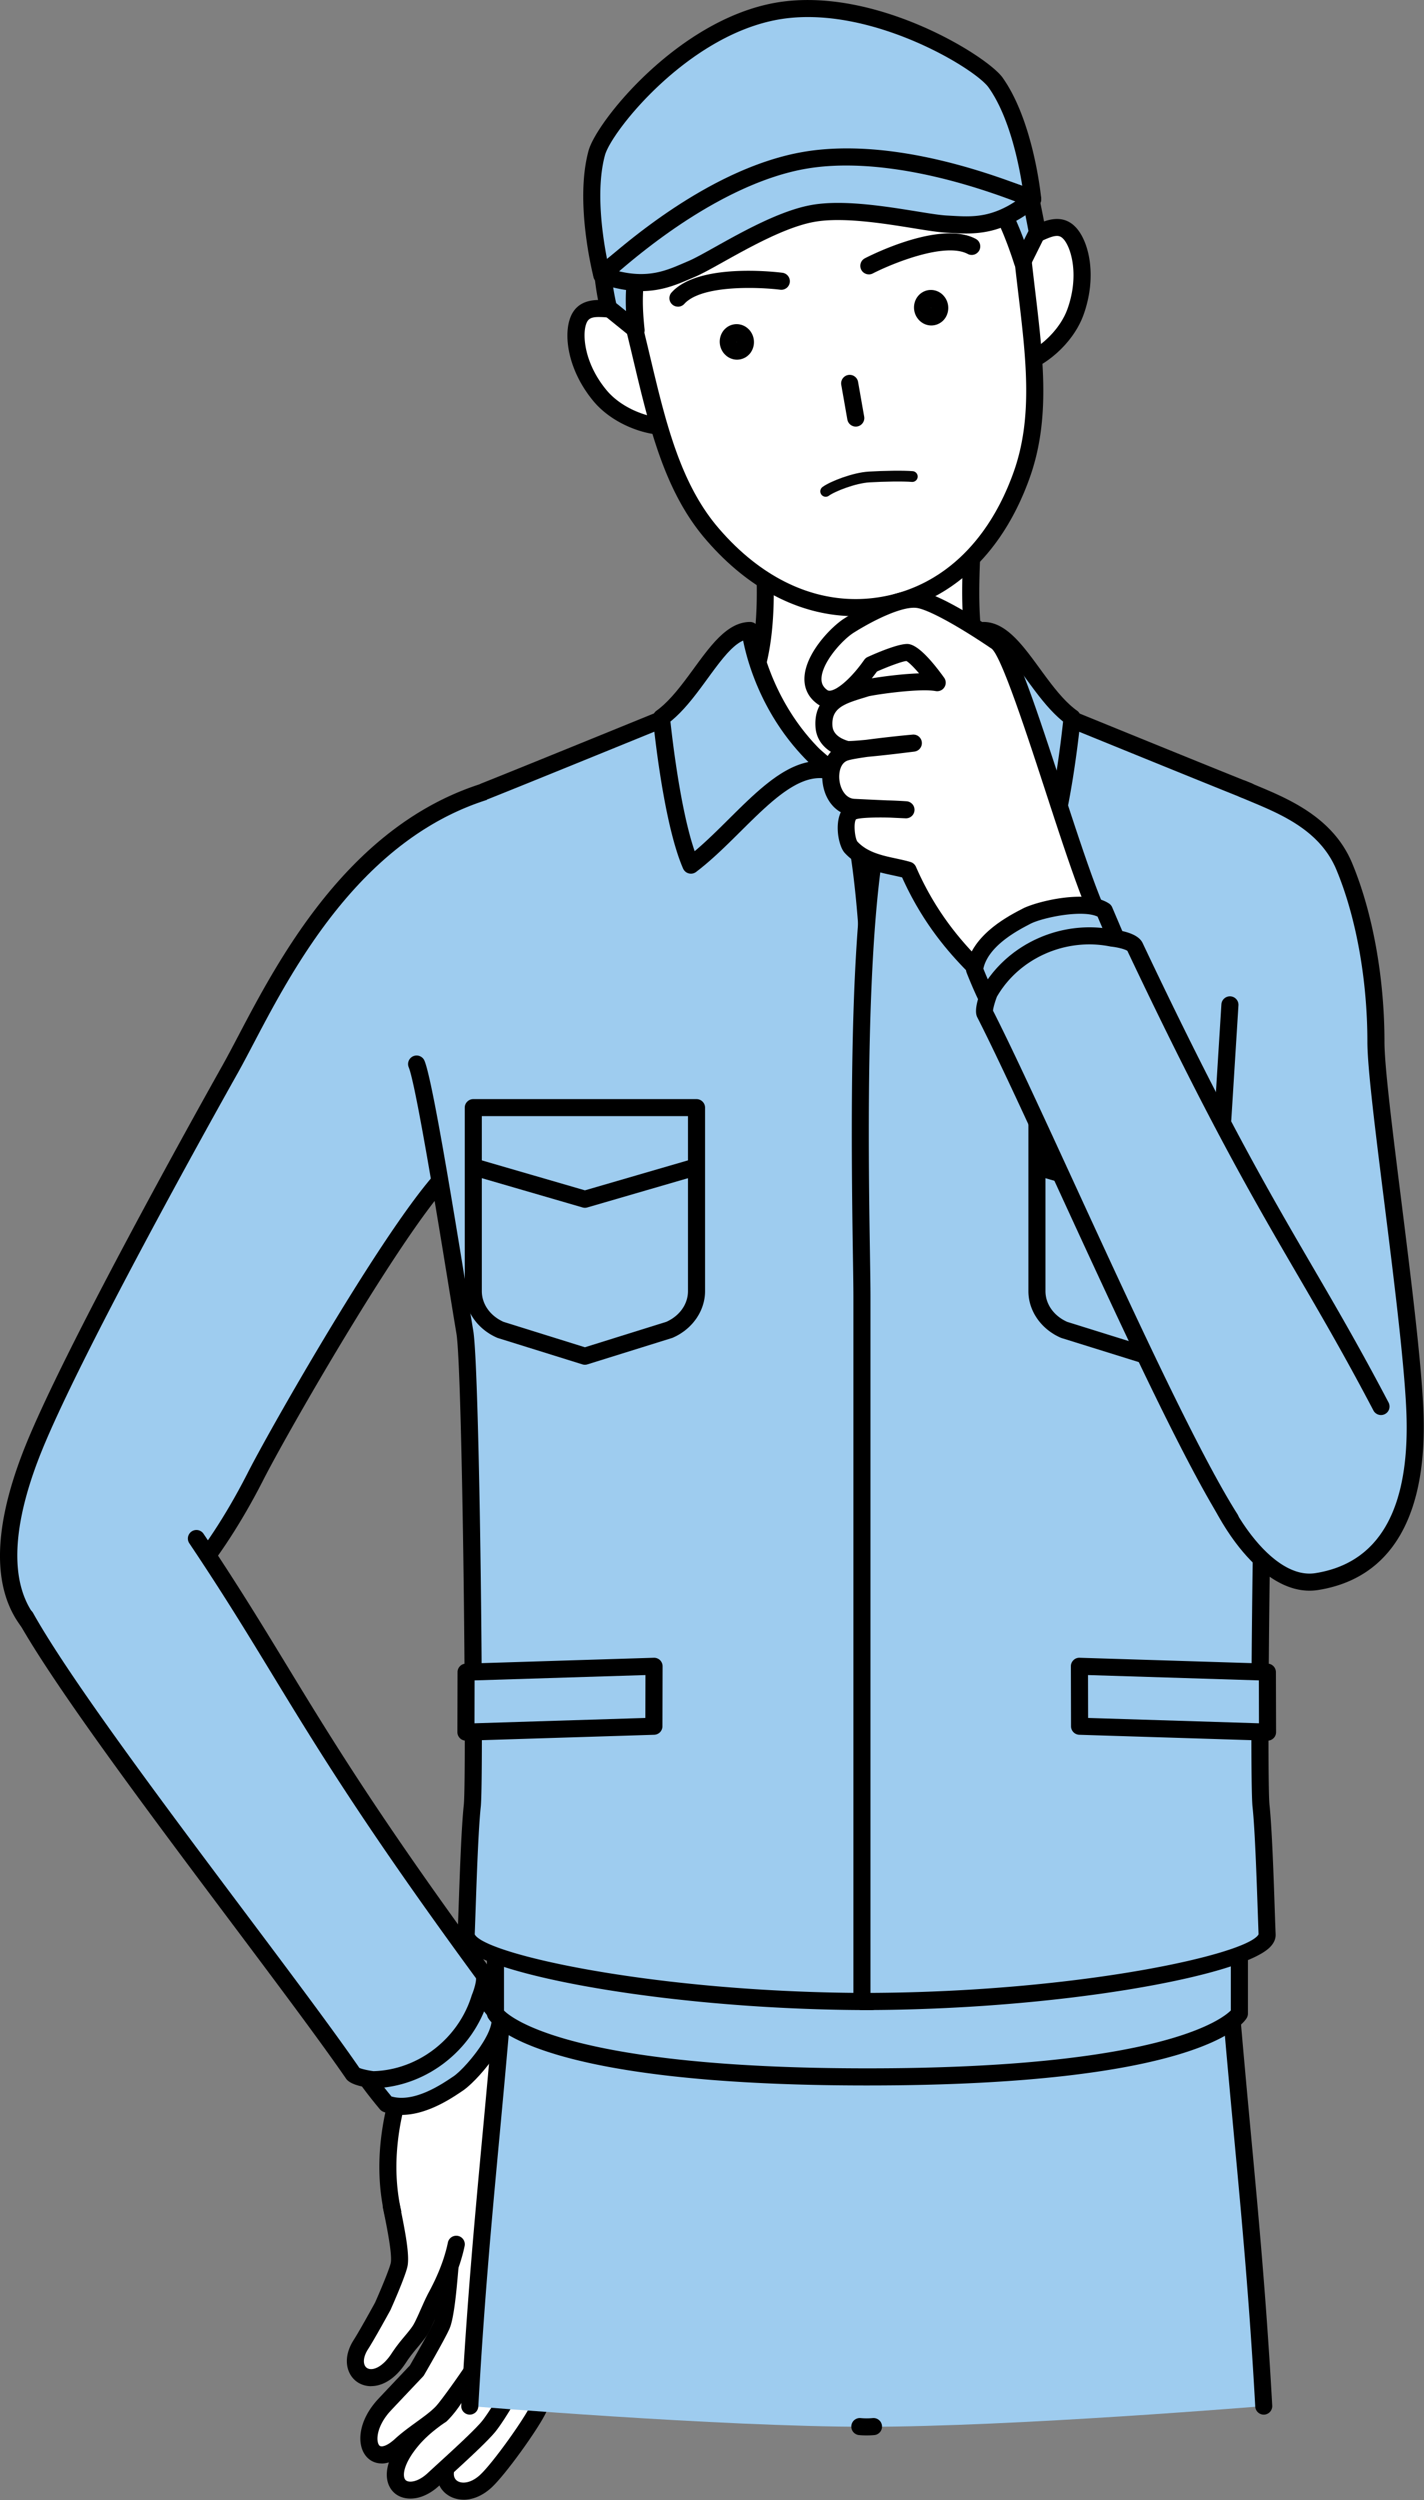 <svg width="131" height="230" fill="none" xmlns="http://www.w3.org/2000/svg"><rect width="100%" height="100%" fill="#808080" stroke="none"/><g clip-path="url(#clip0_4_3010)"><path d="M21.18 98.364c-4.212 7.504-15.053 27.144-18.25 35.302-5.014 12.793.11 16.595 2.484 17.845 4.151 2.191 11.946-3.598 18.11-15.707 2.19-4.305 13.647-24.357 18.008-28.234l11.492-35.894c-19.625-.47-27.633 19.18-31.845 26.688z" fill="#9ECCEF"/><path d="M7.338 152.751c-.84 0-1.617-.181-2.3-.544-3.87-2.039-7.502-6.964-2.848-18.828 3.476-8.863 15.85-31.045 18.296-35.402.433-.774.925-1.707 1.442-2.693 4.558-8.677 13.052-24.817 31.106-24.396.433.012.776.37.765.803-.012.433-.372.788-.803.765-17.109-.425-25.28 15.18-29.677 23.555-.524.997-1.018 1.937-1.463 2.731-2.438 4.34-14.768 26.437-18.203 35.204-2.333 5.951-3.86 13.709 2.12 16.865.87.459 1.955.485 3.23.081 3.431-1.088 8.862-5.718 13.815-15.451 2.185-4.29 13.686-24.465 18.186-28.464a.786.786 0 011.044 1.172c-4.154 3.691-15.41 23.252-17.83 28.005-4.396 8.63-9.905 14.7-14.742 16.233a7.05 7.05 0 01-2.135.352l-.003.012z" fill="#000"/><path d="M38.404 188.076c-4.567 9.893-2.132 16.426-1.429 18.098 0 0 14.567 11.667 15.073 5.285.585-7.385 2.316-19.613-1.631-25.154l-12.013 1.771z" fill="#fff"/><path d="M50.095 214.144c-4.197 0-11.957-6.03-13.612-7.356a.788.788 0 01-.233-.308c-1.283-3.052-2.801-9.544 1.44-18.732a.786.786 0 011.425.657c-3.904 8.458-2.656 14.395-1.492 17.283 3.99 3.168 10.93 7.717 13.074 6.786.137-.058.498-.215.565-1.076.072-.902.16-1.879.253-2.903.657-7.219 1.553-17.106-1.743-21.734a.787.787 0 011.28-.913c3.633 5.102 2.705 15.323 2.028 22.787-.093 1.018-.18 1.987-.253 2.885-.12 1.492-.885 2.127-1.507 2.394-.358.154-.771.227-1.228.227l.003.003z" fill="#000"/><path d="M45.326 221.818s-2.353 2.653-3.301 3.642c-2.618 2.731.189 5 2.617 2.844 1.19-1.053 4.227-5.294 4.896-6.716.279-.599 1.85-5.18 1.934-6.033.084-.852.91-6.466.91-8.423l-5.235 8.764c-.114 1.25-1.821 5.919-1.821 5.919v.003z" fill="#fff"/><path d="M42.655 229.956c-.742 0-1.393-.282-1.838-.745-.867-.901-1.007-2.58.634-4.293.817-.852 2.725-2.996 3.182-3.508.648-1.786 1.652-4.764 1.725-5.579a.777.777 0 01.852-.709.78.78 0 01.71.852c-.12 1.318-1.687 5.631-1.865 6.117a.761.761 0 01-.151.25c-.096.108-2.374 2.676-3.322 3.665-.922.96-.983 1.757-.637 2.118.381.398 1.271.392 2.167-.402 1.126-.998 4.087-5.145 4.704-6.46.261-.561 1.794-5.061 1.864-5.777.02-.215.087-.73.178-1.41.253-1.929.727-5.515.727-6.935a.786.786 0 011.57 0c0 1.524-.465 5.041-.741 7.141a59.558 59.558 0 00-.172 1.358c-.102 1.03-1.745 5.733-2.004 6.289-.698 1.489-3.805 5.835-5.084 6.969-.844.748-1.722 1.062-2.502 1.062l.003-.003z" fill="#000"/><path d="M42.95 217.379c-.239 2.777-2.391 4.778-2.391 4.778s-1.574.987-2.732 2.391c-3.246 3.942-.424 5.832 2.048 3.529 1.111-1.033 3.988-3.59 5.009-4.782.684-.797 2.504-3.755 2.958-5.122.27-.812 1.594-6.373 1.82-8.311l-5.575.684c-.154 1.376-.969 4.855-1.137 6.83v.003z" fill="#fff"/><path d="M37.758 229.854c-.614 0-1.144-.206-1.516-.555-.907-.856-1.128-2.685.986-5.248 1.09-1.326 2.505-2.286 2.848-2.507.288-.288 1.908-2.007 2.1-4.229.102-1.184.422-2.854.7-4.328.196-1.016.379-1.975.44-2.522a.784.784 0 111.56.174c-.068.608-.248 1.551-.458 2.644-.273 1.434-.584 3.063-.68 4.166-.262 3.045-2.542 5.197-2.638 5.288a.728.728 0 01-.117.09c-.014.008-1.486.939-2.542 2.225-1.405 1.707-1.434 2.81-1.12 3.106.265.251 1.094.219 2.028-.651.241-.224.564-.518.93-.855 1.292-1.181 3.243-2.961 4.014-3.863.614-.716 2.383-3.572 2.81-4.861.265-.796 1.568-6.3 1.786-8.153.05-.43.44-.741.873-.689.43.05.739.442.689.873-.23 1.937-1.556 7.568-1.856 8.464-.474 1.428-2.338 4.485-3.11 5.384-.834.971-2.748 2.723-4.147 3.999-.364.332-.683.623-.922.847-.91.846-1.856 1.201-2.658 1.201z" fill="#000"/><path d="M40.622 213.929c-.445.992-2.286 4.153-2.286 4.153s-2.182 2.307-2.935 3.107c-2.723 2.891-1.297 6.289 1.457 3.749 1.248-1.152 2.95-2.106 3.834-3.074.666-.727 3.42-4.605 4.08-5.899.315-.611 1.944-6.972 2.031-7.58l-5.413.192c-.096 1.155-.358 4.433-.768 5.349v.003z" fill="#fff"/><path d="M35.101 226.62c-.547 0-.995-.218-1.312-.541-1.024-1.036-.916-3.351 1.042-5.428.677-.721 2.51-2.658 2.873-3.042.285-.492 1.815-3.142 2.202-4.003.227-.503.46-2.167.693-4.947l.011-.146a.78.78 0 01.85-.715.782.782 0 01.715.849l-.012.145c-.194 2.316-.427 4.579-.823 5.46-.456 1.018-2.245 4.098-2.32 4.229a.75.75 0 01-.109.146s-2.181 2.303-2.934 3.106c-1.37 1.455-1.423 2.886-1.068 3.246.18.181.724.029 1.42-.611.613-.564 1.306-1.067 1.975-1.553.715-.52 1.393-1.012 1.815-1.472.63-.689 3.345-4.52 3.961-5.724.265-.567 1.856-6.667 1.952-7.336a.785.785 0 111.556.224c-.081.562-1.719 7.066-2.109 7.828-.683 1.335-3.481 5.285-4.203 6.07-.53.576-1.268 1.114-2.048 1.681-.634.46-1.288.937-1.832 1.44-.867.797-1.646 1.1-2.29 1.1l-.005-.006z" fill="#000"/><path d="M36.73 208.303c-.151.812-1.512 3.872-1.512 3.872s-1.434 2.618-2.007 3.505c-1.72 2.664 1.26 4.633 3.464 1.274.76-1.158 1.376-1.708 1.914-2.493.445-.646 1.012-2.196 1.547-3.202.378-.704 1.376-2.557 1.841-4.797L36 202.925c.285 1.423.922 4.346.73 5.378z" fill="#fff"/><path d="M34.141 219.514c-.462 0-.887-.131-1.233-.355-1.01-.657-1.457-2.208-.364-3.906.518-.806 1.806-3.145 1.96-3.43.513-1.154 1.347-3.144 1.446-3.665.146-.782-.38-3.377-.634-4.624l-.093-.454a.789.789 0 01.617-.925.789.789 0 01.925.616l.09.451c.445 2.182.826 4.227.64 5.224-.16.858-1.332 3.523-1.568 4.046a.462.462 0 01-.03.058c-.057.108-1.453 2.653-2.035 3.555-.538.835-.457 1.504-.1 1.736.472.306 1.417-.052 2.25-1.32.459-.701.869-1.193 1.233-1.626.259-.311.483-.579.692-.881.212-.306.497-.954.777-1.583.235-.532.48-1.085.727-1.544.372-.698 1.326-2.484 1.762-4.587a.786.786 0 011.54.317c-.484 2.324-1.516 4.255-1.903 4.982-.233.434-.463.957-.69 1.463-.32.725-.625 1.411-.919 1.839-.25.363-.509.672-.782.997-.352.419-.713.853-1.123 1.478-1.003 1.53-2.184 2.132-3.182 2.132l-.003.006z" fill="#000"/><path d="M43.708 182.727l-10.244 8.049c.64 1.032 2.1 2.766 2.1 2.766 2.557.939 5.57-1.178 6.591-1.862 1.114-.75 4.052-4.095 3.863-6.05 0 0-1.803-2.271-2.307-2.9l-.003-.003z" fill="#9ECCEF"/><path d="M36.933 194.562c-.55 0-1.105-.084-1.652-.285a.777.777 0 01-.329-.233c-.061-.073-1.504-1.789-2.167-2.859a.785.785 0 111.335-.829c.492.791 1.519 2.051 1.89 2.504 2.072.605 4.614-1.114 5.591-1.771l.102-.067c.992-.666 3.441-3.54 3.523-5.116-.454-.573-1.731-2.179-2.141-2.694a.789.789 0 01.122-1.105.789.789 0 011.105.122c.504.631 2.31 2.903 2.31 2.903a.794.794 0 01.166.413c.235 2.435-3.034 5.992-4.206 6.78l-.1.067c-.962.649-3.21 2.167-5.55 2.167v.003z" fill="#000"/><path d="M18.045 141.505l-15.692 7.257c5.317 9.518 23.744 32.741 30.11 41.993.257.372 1.856.564 1.856.564 4.206-.09 8.41-2.923 9.82-7.527 0 0 .704-1.687.311-2.225-15.875-21.67-17.586-26.909-26.408-40.065l.003.003z" fill="#9ECCEF"/><path d="M34.327 192.105c-.032 0-.06 0-.093-.006-1.954-.233-2.298-.733-2.411-.896-2.278-3.31-6.193-8.534-10.34-14.067-7.677-10.238-16.376-21.844-19.812-27.99a.783.783 0 01.303-1.067.783.783 0 011.067.302c3.383 6.053 12.048 17.615 19.695 27.813 4.125 5.5 8.022 10.701 10.323 14.04.204.099.783.233 1.303.3 4.096-.114 7.804-2.973 9.032-6.969l.026-.073c.233-.556.404-1.265.37-1.504-10.233-13.97-14.562-21.082-18.747-27.958-2.324-3.819-4.52-7.426-7.644-12.083a.787.787 0 011.306-.876c3.144 4.689 5.349 8.308 7.682 12.141 4.174 6.859 8.49 13.95 18.705 27.895.562.768.123 2.164-.206 2.955-1.44 4.636-5.77 7.944-10.544 8.045h-.018l.003-.002z" fill="#000"/><path d="M106.417 71.382c-4.075-.442-8.4-1.6-10.888-2.585-7.265-4.212-6.285-13.537-6.096-19.349l-19.189-.014c.18 5.727 1.123 14.933-5.805 19.153-2.54 1.053-6.938 2.319-11.298 2.793L79.78 84.192l26.638-12.812v.002z" fill="#fff"/><path d="M79.798 84.984a.777.777 0 01-.34-.079L52.82 72.092a.784.784 0 01.256-1.489c4.453-.483 8.706-1.76 11.024-2.714 5.96-3.676 5.652-11.416 5.428-17.071-.018-.468-.038-.922-.05-1.355a.783.783 0 01.786-.81l19.188.013a.79.79 0 01.564.238.789.789 0 01.222.573c-.015.434-.032.884-.053 1.356-.235 5.736-.555 13.586 5.707 17.26 2.391.936 6.585 2.07 10.628 2.513a.785.785 0 01.256 1.49L80.139 84.907a.777.777 0 01-.34.079v-.003zM55.833 71.798l23.962 11.528 23.962-11.528c-3.345-.573-6.527-1.489-8.502-2.268a1.131 1.131 0 01-.105-.05c-7.138-4.136-6.777-12.909-6.538-18.711.008-.18.014-.355.02-.53l-17.56-.011c.006.174.015.352.02.532.227 5.718.57 14.363-6.23 18.505a1.25 1.25 0 01-.108.055c-1.951.809-5.256 1.85-8.923 2.481l.002-.003z" fill="#000"/><path d="M112.895 180.386H46.573c-1.285 16.271-2.469 25.052-3.36 40.957 0 0 22.933 1.905 36.523 1.905 13.589 0 36.521-1.905 36.521-1.905-.89-15.908-2.074-24.686-3.359-40.957h-.003z" fill="#9ECCEF"/><path d="M79.727 224.041a6.58 6.58 0 01-.75-.035.786.786 0 01.165-1.561c.387.04.788.04 1.172 0a.786.786 0 01.166 1.561c-.28.03-.547.035-.75.035h-.004zm36.532-1.91a.783.783 0 01-.782-.741c-.547-9.785-1.222-17.019-1.934-24.675-.44-4.732-.896-9.619-1.367-15.541H47.303c-.474 5.922-.928 10.806-1.367 15.535-.713 7.659-1.385 14.893-1.934 24.681a.787.787 0 01-.83.739.783.783 0 01-.738-.829c.55-9.817 1.224-17.066 1.937-24.739.457-4.916.93-10 1.422-16.236a.787.787 0 01.783-.725h66.321c.41 0 .75.315.782.725.495 6.242.966 11.326 1.423 16.245.712 7.673 1.387 14.919 1.937 24.732a.788.788 0 01-.739.829h-.044.003z" fill="#000"/><path d="M112.884 180.386c2.964-4.211-.093-6.719.262-10.867 1.41-16.489 1.797-39.788 3.464-48.467 1.495-3.636 1.253-14.942 3.592-19.91l-7.339-29.058c-7.463-1.452-12.853-2.28-17.414-3.81L79.722 69.76l-15.728-1.486c-4.563 1.53-9.953 2.358-17.414 3.81l-7.339 29.058c2.339 4.968 2.1 16.271 3.593 19.91 1.67 8.679 2.053 31.981 3.464 48.467.355 4.148-2.702 6.656.262 10.867 0 0 6.876 8.142 33.162 8.142 26.286 0 33.162-8.142 33.162-8.142z" fill="#FAFAFA"/><path d="M79.727 189.316c-26.347 0-33.47-8.077-33.76-8.421a.66.66 0 01-.045-.055c-2.07-2.941-1.483-5.201-.916-7.391.311-1.204.634-2.449.515-3.86-.57-6.664-.971-14.406-1.361-21.893-.567-10.937-1.103-21.269-2.08-26.42-.678-1.713-.992-4.712-1.352-8.176-.44-4.198-.937-8.953-2.194-11.621a.785.785 0 011.42-.669c1.37 2.909 1.882 7.804 2.333 12.127.34 3.254.663 6.329 1.274 7.821.02.05.035.099.043.151 1.007 5.233 1.548 15.664 2.12 26.708.388 7.475.789 15.204 1.359 21.841.142 1.679-.23 3.119-.558 4.39-.541 2.082-.966 3.729.654 6.056.396.427 7.679 7.844 32.545 7.844 24.867 0 32.139-7.397 32.543-7.842 1.623-2.326 1.195-3.973.654-6.058-.328-1.271-.701-2.711-.558-4.39.567-6.637.968-14.366 1.358-21.841.573-11.044 1.114-21.475 2.121-26.708.008-.052.026-.101.043-.151.614-1.492.934-4.567 1.274-7.821.451-4.32.966-9.218 2.333-12.127a.784.784 0 011.044-.375.783.783 0 01.376 1.044c-1.257 2.668-1.754 7.423-2.194 11.621-.363 3.464-.677 6.463-1.352 8.176-.977 5.151-1.513 15.483-2.08 26.42-.39 7.487-.791 15.229-1.361 21.893-.122 1.411.201 2.656.515 3.86.567 2.187 1.154 4.45-.917 7.391-.014.018-.026.038-.043.055-.291.344-7.414 8.421-33.761 8.421h.008zm33.147-116.444a.907.907 0 01-.151-.015c-1.594-.311-3.092-.59-4.508-.858-5.236-.983-9.37-1.76-13.008-2.981a.784.784 0 01-.494-.995.784.784 0 01.994-.495c3.537 1.187 7.624 1.955 12.799 2.927 1.419.267 2.92.55 4.517.858a.785.785 0 01-.152 1.556l.003.003zm-66.288-.001a.787.787 0 01-.771-.634.789.789 0 01.62-.922 556.36 556.36 0 014.516-.858c5.175-.971 9.262-1.74 12.799-2.926a.786.786 0 01.5 1.49c-3.639 1.221-7.772 1.998-13.008 2.98a590.95 590.95 0 00-4.508.859.89.89 0 01-.151.014l.003-.003z" fill="#000"/><path d="M79.809 182.864c-18.991 0-34.218-4.445-34.218-4.445v6.818s3.464 5.824 34.218 5.824c30.754 0 34.218-5.824 34.218-5.824v-6.818s-15.227 4.445-34.218 4.445z" fill="#9ECCEF"/><path d="M79.796 191.849c-30.323 0-34.514-5.57-34.892-6.207a.78.78 0 01-.11-.402v-6.818a.786.786 0 011.006-.753c.15.044 15.349 4.413 34 4.413 18.65 0 33.845-4.369 33.996-4.413a.784.784 0 011.007.753v6.818c0 .143-.038.28-.111.402-.378.634-4.569 6.207-34.893 6.207h-.003zm-33.432-6.891c.809.803 6.55 5.317 33.432 5.317 26.883 0 32.572-4.476 33.433-5.325v-5.504c-3.717.972-17.304 4.203-33.433 4.203-16.128 0-29.715-3.231-33.432-4.203v5.512z" fill="#000"/><path d="M65.954 64.122s-17.926 7.944-21.088 9.189l-6.527 24.575c.878 2.124 3.863 21.321 4.436 24.66.576 3.34.965 40.966.68 43.59-.285 2.624-.46 9.346-.561 11.839-.102 2.492 17.74 6.151 37.275 6.151V119.28c0-7.089 1.323-43.337-3.688-48.348-3.863-3.863-10.53-6.81-10.53-6.81h.003z" fill="#9ECCEF"/><path d="M80.16 184.915c-18.013 0-34.979-3.121-37.56-5.806-.348-.364-.517-.753-.5-1.163.024-.544.047-1.292.08-2.156.104-3.051.261-7.658.485-9.738.282-2.609-.116-40.126-.675-43.372-.113-.663-.323-1.951-.593-3.609-1.015-6.254-3.127-19.265-3.796-20.885a.788.788 0 01.425-1.027.788.788 0 011.026.425c.681 1.65 2.368 11.824 3.895 21.234.268 1.649.477 2.934.59 3.595.603 3.505.992 41.004.69 43.808-.218 2.018-.375 6.594-.48 9.622-.03.837-.052 1.567-.076 2.108.992 1.839 16.522 5.297 35.702 5.387V119.28c0-.916.023-2.318.05-4.075.168-10.826.622-39.587-3.509-43.718-3.255-3.254-8.665-5.89-9.991-6.51-2.429.992-18.121 7.394-21.024 8.538a.783.783 0 01-1.018-.442.782.782 0 01.442-1.018c3.12-1.23 21.137-8.584 21.32-8.657a.777.777 0 01.614.009c.277.122 6.844 3.051 10.765 6.972 4.055 4.055 4.282 24.948 3.97 44.855-.025 1.748-.049 3.141-.049 4.052v64.846a.786.786 0 01-.785.786l.003-.003z" fill="#000"/><path d="M42.851 159.345l17.287-.541.014-5.518-17.29.538-.01 5.521z" fill="#9ECCEF"/><path d="M42.863 160.129a.78.78 0 01-.547-.221.792.792 0 01-.238-.564l.014-5.518c0-.425.338-.771.762-.782l17.29-.541a.784.784 0 01.811.785l-.014 5.518a.782.782 0 01-.762.782l-17.29.541h-.026zm.797-5.544l-.009 3.947 15.719-.491.009-3.947-15.719.491z" fill="#000"/><path d="M46.043 122.337l7.769 2.423 7.77-2.423c1.53-.669 2.498-2.05 2.498-3.563v-16.882H43.544v16.882c0 1.513.969 2.892 2.499 3.563z" fill="#9ECCEF"/><path d="M53.808 125.548a.8.8 0 01-.233-.035l-7.77-2.423c-.025-.009-.054-.017-.08-.029-1.804-.791-2.97-2.469-2.97-4.282v-16.882c0-.433.352-.785.785-.785h20.535c.434 0 .786.352.786.785v16.882c0 1.813-1.167 3.494-2.97 4.282-.026.012-.052.02-.081.029l-7.77 2.423a.801.801 0 01-.232.035zm-7.49-3.947l7.49 2.339 7.49-2.339c1.23-.553 1.992-1.632 1.992-2.827v-16.097H44.325v16.097c0 1.192.762 2.274 1.993 2.827z" fill="#000"/><path d="M53.807 111.109a.768.768 0 01-.218-.032l-10.172-2.958a.787.787 0 01-.535-.974.787.787 0 01.974-.535l9.954 2.894 9.953-2.894a.785.785 0 11.44 1.509l-10.172 2.958a.783.783 0 01-.218.032h-.006z" fill="#000"/><path d="M76.484 70.934c-4.392-1.163-8.366 5.207-12.918 8.657-1.809-4.133-2.714-13.566-2.714-13.566 3.229-2.324 5.297-8.023 8.16-8.023 0 0 .883 7.633 7.472 12.93v.002z" fill="#9ECCEF"/><path d="M63.56 80.372a.783.783 0 01-.719-.471c-1.838-4.2-2.737-13.415-2.775-13.804a.785.785 0 01.323-.713c1.262-.91 2.37-2.426 3.444-3.892 1.606-2.199 3.124-4.276 5.174-4.276.399 0 .733.3.78.695.009.073.94 7.389 7.185 12.409a.788.788 0 01.209.966.782.782 0 01-.902.404c-2.615-.692-5.293 1.963-8.127 4.773-1.32 1.31-2.684 2.665-4.115 3.75a.783.783 0 01-.475.16h-.002zM61.675 66.38c.186 1.722.94 8.176 2.23 11.925 1.068-.898 2.118-1.94 3.14-2.955 2.442-2.423 4.781-4.744 7.326-5.247-4.258-4.22-5.62-9.212-6.006-11.173-1.053.457-2.135 1.938-3.267 3.488-1.047 1.434-2.126 2.912-3.426 3.962h.003z" fill="#000"/><path d="M93.527 64.122s-6.663 2.947-10.53 6.81c-5.01 5.011-3.687 41.262-3.687 48.348v64.846c19.534 0 37.374-3.659 37.275-6.151-.102-2.493-.277-9.215-.562-11.839-.285-2.624.108-40.25.681-43.59.573-3.339 3.557-22.536 4.436-24.66l-6.527-24.575c-3.162-1.245-21.088-9.189-21.088-9.189h.002z" fill="#9ECCEF"/><path d="M79.294 184.915a.786.786 0 01-.785-.786v-64.846c0-.911-.023-2.304-.05-4.052-.314-19.904-.084-40.8 3.971-44.855 3.921-3.92 10.489-6.85 10.765-6.972a.776.776 0 01.614-.009c.18.073 18.2 7.429 21.321 8.656.404.16.602.614.442 1.019a.783.783 0 01-1.018.442c-2.9-1.144-18.593-7.546-21.024-8.537-1.327.62-6.737 3.254-9.992 6.51-4.13 4.13-3.68 32.891-3.508 43.717.026 1.757.05 3.159.05 4.075v64.058c19.18-.093 34.712-3.551 35.701-5.387l-.075-2.108c-.105-3.028-.259-7.601-.48-9.622-.303-2.804.084-40.303.689-43.808.113-.661.323-1.946.59-3.595 1.527-9.407 3.215-19.582 3.895-21.234a.786.786 0 011.452.602c-.669 1.62-2.781 14.631-3.796 20.885a338.945 338.945 0 01-.594 3.609c-.558 3.244-.957 40.763-.674 43.372.224 2.077.384 6.687.485 9.738.029.861.056 1.609.079 2.156.017.41-.151.799-.5 1.163-2.578 2.685-19.547 5.806-37.56 5.806l.002.003z" fill="#000"/><path d="M116.605 159.345l-17.29-.541-.01-5.518 17.286.538.014 5.521z" fill="#9ECCEF"/><path d="M116.604 160.129h-.024l-17.289-.541a.785.785 0 01-.762-.782l-.014-5.518a.78.78 0 01.238-.564.758.758 0 01.573-.221l17.289.541c.425.011.759.36.762.782l.015 5.518a.777.777 0 01-.239.564.778.778 0 01-.546.221h-.003zm-16.504-2.088l15.718.491-.008-3.947-15.719-.491.009 3.947z" fill="#000"/><path d="M113.417 122.337l-7.769 2.423-7.77-2.423c-1.53-.669-2.498-2.05-2.498-3.563v-16.882h20.535v16.882c0 1.513-.968 2.892-2.498 3.563z" fill="#9ECCEF"/><path d="M105.659 125.548a.796.796 0 01-.232-.035l-7.77-2.423c-.025-.009-.055-.017-.08-.029-1.804-.791-2.97-2.469-2.97-4.282v-16.882c0-.433.351-.785.785-.785h20.535c.434 0 .786.352.786.785v16.882c0 1.813-1.167 3.494-2.97 4.282-.026.012-.053.02-.082.029l-7.769 2.423a.797.797 0 01-.233.035zm-7.49-3.947l7.49 2.339 7.49-2.339c1.231-.553 1.993-1.632 1.993-2.827v-16.097H96.177v16.097c0 1.192.762 2.274 1.993 2.827z" fill="#000"/><path d="M105.651 111.109a.762.762 0 01-.218-.032l-10.172-2.958a.789.789 0 01-.535-.974.787.787 0 01.974-.535l9.954 2.894 9.953-2.894a.785.785 0 11.44 1.509l-10.172 2.958a.788.788 0 01-.218.032h-.006z" fill="#000"/><path d="M82.987 70.934c4.392-1.163 8.366 5.207 12.918 8.657 1.809-4.133 2.713-13.566 2.713-13.566-3.228-2.324-5.296-8.023-8.158-8.023 0 0-.885 7.633-7.473 12.93v.002z" fill="#9ECCEF"/><path d="M95.918 80.372a.783.783 0 01-.475-.16c-1.43-1.085-2.798-2.44-4.115-3.749-2.834-2.813-5.51-5.465-8.127-4.773a.78.78 0 01-.902-.404.78.78 0 01.21-.966c6.244-5.02 7.175-12.336 7.184-12.408a.786.786 0 01.78-.696c2.053 0 3.568 2.077 5.174 4.276 1.07 1.466 2.179 2.984 3.444 3.892a.785.785 0 01.323.713c-.038.39-.937 9.604-2.775 13.804a.783.783 0 01-.719.471h-.002zm-10.815-10.27c2.545.503 4.884 2.824 7.327 5.247 1.024 1.015 2.074 2.057 3.138 2.955 1.292-3.749 2.048-10.203 2.231-11.925-1.3-1.05-2.379-2.528-3.426-3.962-1.135-1.55-2.214-3.03-3.267-3.488-.39 1.961-1.748 6.952-6.006 11.173h.003z" fill="#000"/><path d="M126.589 95.845c0-5.494-.946-11.413-2.912-16.134-1.818-4.36-6.413-5.861-9.325-7.13l-1.995 29.978c.977 9.758-2.569 28.06-1.743 31.227 1.399 5.364 5.89 12.444 10.527 11.711 2.65-.419 9.642-2.132 9.028-15.858-.392-8.753-3.577-29.015-3.577-33.794h-.003z" fill="#9ECCEF"/><path d="M120.472 146.333c-4.837 0-9.224-6.966-10.628-12.35-.376-1.434-.021-4.907.634-10.922.727-6.664 1.631-14.957 1.085-20.428a.786.786 0 111.564-.157c.565 5.634-.352 14.017-1.087 20.754-.512 4.694-.998 9.127-.678 10.355 1.323 5.075 5.625 11.768 9.642 11.134 5.954-.939 8.77-6.004 8.366-15.047-.204-4.523-1.176-12.292-2.034-19.148-.829-6.62-1.544-12.338-1.544-14.68 0-5.715-1.038-11.486-2.851-15.835-1.503-3.606-5.069-5.096-7.937-6.294-.341-.143-.669-.28-.978-.413a.785.785 0 01.626-1.44c.302.13.622.265.957.404 2.966 1.24 7.03 2.938 8.781 7.141 1.888 4.532 2.973 10.524 2.973 16.437 0 2.243.744 8.191 1.533 14.485.86 6.885 1.838 14.687 2.044 19.274.44 9.834-2.911 15.599-9.689 16.669-.261.041-.52.061-.779.061z" fill="#000"/><path d="M98.96 28.66c-1.102 3.106-4.677 5.384-6.172 4.84-1.495-.544-1.792-3.496-.663-6.594 1.128-3.098 1.951-4.78 3.391-5.454 1.044-.489 2.15-.963 3.031.166.882 1.131 1.539 3.866.413 7.042z" fill="#fff"/><path d="M93.287 34.366a2.25 2.25 0 01-.774-.128c-1.963-.715-2.45-3.982-1.134-7.6 1.198-3.293 2.114-5.108 3.795-5.896.943-.442 2.694-1.262 3.985.395 1.091 1.4 1.722 4.433.533 7.787-.83 2.336-2.883 4.177-4.55 4.962-.511.242-1.192.483-1.855.483v-.003zm3.938-12.661c-.311 0-.73.15-1.384.456-1.184.556-1.935 2.124-2.988 5.012-1.1 3.02-.628 5.288.195 5.588.204.075.701.04 1.425-.3 1.33-.625 3.066-2.167 3.738-4.066 1.05-2.967.378-5.437-.29-6.298-.207-.264-.402-.395-.696-.395v.003z" fill="#000"/><path d="M55.198 36.376c2.097 2.543 6.236 3.462 7.455 2.438 1.218-1.024.488-3.898-1.632-6.425-2.12-2.525-3.467-3.825-5.052-3.965-1.15-.102-2.35-.172-2.793 1.192-.442 1.365-.122 4.16 2.022 6.757v.003z" fill="#fff"/><path d="M61.11 40.01c-.198 0-.39-.012-.568-.027-1.835-.169-4.395-1.195-5.971-3.106-2.263-2.746-2.708-5.812-2.161-7.5.645-1.997 2.574-1.826 3.61-1.733 1.85.166 3.333 1.56 5.584 4.244 2.475 2.95 3.136 6.187 1.536 7.53-.556.466-1.338.594-2.028.594l-.003-.003zm-6.021-10.847c-.76 0-1.019.186-1.184.698-.335 1.038-.123 3.59 1.879 6.015 1.282 1.556 3.44 2.408 4.904 2.542.794.073 1.274-.064 1.442-.206.67-.562.338-2.857-1.727-5.317-1.975-2.354-3.217-3.572-4.52-3.689a8.626 8.626 0 00-.792-.043h-.002z" fill="#000"/><path d="M93.963 43.738c-2.197 6.126-6.478 10.838-12.709 11.934-6.154 1.085-11.725-1.806-15.872-6.707-4.37-5.19-5.457-12.743-7.342-20.006 0 0-1.271-16.385 14.672-19.195 15.933-2.81 21.25 12.863 21.25 12.863.824 8.1 2.272 14.779 0 21.11z" fill="#fff"/><path d="M78.687 56.685c-5.052 0-9.901-2.499-13.892-7.214-3.685-4.377-5.064-10.172-6.521-16.306-.314-1.318-.637-2.679-.98-4.008a.7.7 0 01-.023-.137c-.012-.172-1.135-17.13 15.317-20.03 16.408-2.893 22.077 13.22 22.13 13.384.02.055.031.113.037.171.145 1.434.311 2.825.471 4.177.76 6.385 1.417 11.897-.515 17.278-2.492 6.949-7.22 11.37-13.31 12.443a15.66 15.66 0 01-2.717.239l.003.003zM58.833 28.83c.343 1.323.66 2.667.971 3.97 1.414 5.949 2.746 11.565 6.193 15.658 4.322 5.11 9.697 7.397 15.134 6.44 5.511-.972 9.81-5.03 12.103-11.429 1.806-5.032 1.172-10.375.433-16.562-.157-1.332-.323-2.699-.465-4.113-.469-1.309-5.69-14.843-20.344-12.26C58.17 13.124 58.751 27.57 58.83 28.831h.003z" fill="#000"/><path d="M70.532 17.464c-.704-1.297.535-4.534.535-4.534s2.525 3.534 5.407 3.487c-.544-1.367-.364-4.235-.364-4.235s2.58 3.037 4.85 3.447c-.184-1.702.177-3.493.177-3.493s3.185 1.294 4.121 2.966c.794-1.05.704-2.126.442-2.737 2.863 1.806 5.914 4.043 8.375 11.748l1.364-2.745s-.585-3.203-1.03-4.899C92.204 8.078 84.21-.733 71.538 1.446c-6.414 1.102-9.517 3.682-11.42 7.76-6.163 6.126-4.985 15.684-4.136 19.116l2.543 2.057c-.466-4.357-.044-7.208 2.89-13.502.89 1.114 3.026 1.43 4.28 1.326-.99-1.643-.003-4.043-.003-4.043s2.35 2.938 4.843 3.307l-.003-.003z" fill="#9ECCEF"/><path d="M58.52 31.164a.778.778 0 01-.494-.175l-2.542-2.056a.78.78 0 01-.268-.422c-.314-1.27-2.856-12.577 4.247-19.761 2.19-4.6 5.768-7.016 11.937-8.078C84.332-1.553 92.782 7.2 95.164 16.268c.448 1.705 1.019 4.823 1.042 4.957a.793.793 0 01-.07.491l-1.364 2.746a.784.784 0 01-1.451-.11c-1.964-6.15-4.212-8.642-6.708-10.43a3.812 3.812 0 01-.733 1.651.783.783 0 01-1.312-.09c-.477-.852-1.806-1.678-2.81-2.193-.064.623-.11 1.454-.023 2.251a.785.785 0 01-.92.858c-1.424-.256-2.9-1.37-3.935-2.31.035.757.126 1.545.32 2.04a.788.788 0 01-.075.727.78.78 0 01-.64.35c-2.118.049-4.014-1.54-5.1-2.68-.26 1.021-.41 2.112-.165 2.566a.784.784 0 01-.806 1.152c-1.725-.256-3.336-1.54-4.328-2.502-.093.68-.075 1.469.277 2.056a.785.785 0 01-.608 1.187c-1.08.09-2.819-.093-4.06-.846-2.558 5.69-2.808 8.325-2.398 12.158a.784.784 0 01-.78.87l.004-.003zm-1.838-3.281l.91.736c-.162-3.432.455-6.376 3.11-12.074a.785.785 0 011.326-.157c.454.567 1.513.916 2.537 1.018-.343-1.702.36-3.456.398-3.546a.785.785 0 011.338-.195c.018.023 1.504 1.85 3.232 2.667.006-1.506.634-3.248.8-3.685a.782.782 0 01.634-.497.795.795 0 01.739.32c.02.026 1.716 2.359 3.729 2.999-.218-1.437-.125-3.101-.11-3.34a.786.786 0 011.38-.46c.542.635 2.01 2.13 3.413 2.834.008-1.341.233-2.467.244-2.528a.781.781 0 011.065-.57c.279.114 2.298.96 3.641 2.231a1.755 1.755 0 00-.096-.966.784.784 0 011.14-.974c2.92 1.844 5.737 4.052 8.087 10.381l.413-.829c-.148-.788-.608-3.211-.969-4.581C91.436 8.267 83.617.163 71.665 2.219c-5.733.987-8.874 3.107-10.84 7.319a.759.759 0 01-.158.224c-6.27 6.236-4.441 16.111-3.985 18.115v.006zm22.044 11.361a.788.788 0 01-.774-.649l-.56-3.188a.785.785 0 111.547-.273l.56 3.188a.785.785 0 01-.773.922zm6.956-9.302c-.334 0-.666-.11-.942-.32a1.685 1.685 0 01-.395-2.237c.235-.363.61-.616 1.029-.689a1.55 1.55 0 011.204.297 1.685 1.685 0 01.396 2.237 1.554 1.554 0 01-1.292.712zm-.029-1.664v.03c0 .011.006.02.009.029v-.03l-.009-.029z" fill="#000"/><path d="M79.928 25.241a.782.782 0 01-.698-.427.783.783 0 01.34-1.056c.705-.364 6.973-3.488 10.19-1.786.384.203.53.677.329 1.061a.788.788 0 01-1.062.33c-2.118-1.12-7.028.915-8.738 1.794a.793.793 0 01-.358.087l-.002-.003zm-17.558 2.97a.783.783 0 01-.582-1.312c2.444-2.696 9.402-1.905 10.187-1.806a.786.786 0 01-.197 1.56c-1.912-.24-7.217-.475-8.825 1.303a.783.783 0 01-.582.258v-.003zm5.437 4.878c-.753 0-1.428-.564-1.57-1.361a1.685 1.685 0 01.235-1.196c.236-.363.61-.617 1.03-.69.855-.15 1.678.449 1.832 1.339.073.418-.012.843-.236 1.195a1.554 1.554 0 01-1.294.713h.003zm-.02-1.632l.008.03v-.03c0-.012-.005-.02-.008-.03v.03z" fill="#000"/><path d="M82.117 74.442l1.239.056s-.526-.035-1.24-.056zm-2.329-5.602c1.815-.171 4.244-.477 4.244-.477s-2.362.216-4.244.477z" fill="#fff"/><path d="M91.672 59.026c-.102-.064-5.253-3.61-7.231-3.874-2.112-.282-6.07 2.237-6.33 2.4-1.5.94-4.915 4.799-2.451 6.573 1.233.887 3.313-1.277 4.496-2.97 0 0 2.543-1.163 3.32-1.125.776.038 2.751 2.775 2.751 2.775-1.5-.27-5.23.227-6.484.483-1.77.584-4.098.971-3.935 3.528.09 1.425 1.451 1.943 2.071 2.123.163.047.951-.009 1.911-.099 1.882-.259 4.244-.477 4.244-.477s-2.429.303-4.244.477c-.902.125-1.69.26-2.056.387-2.092.724-1.557 4.924.837 5.05.797.04 2.412.116 3.543.168.713.024 1.24.056 1.24.056l-1.24-.056c-1.37-.043-3.444-.046-3.848.32-.687.687-.381 2.726.023 3.168 1.466 1.597 3.738 1.664 5.27 2.132 2.557 5.867 6.04 8.738 7.898 10.666l10.11-5.518c-2.521-4.348-7.905-24.86-9.895-26.184v-.003z" fill="#fff"/><path d="M91.454 91.513a.78.78 0 01-.565-.241 50.727 50.727 0 00-.884-.885c-1.917-1.89-4.788-4.723-7.016-9.671-.264-.067-.55-.128-.849-.192-1.408-.302-3.162-.678-4.433-2.065-.547-.596-.93-2.54-.358-3.738-.866-.483-1.492-1.443-1.663-2.661-.166-1.167.128-2.214.753-2.897-.864-.541-1.358-1.33-1.42-2.298-.052-.812.105-1.455.39-1.972a1.85 1.85 0 01-.212-.134c-.812-.585-1.225-1.41-1.193-2.394.073-2.26 2.476-4.724 3.686-5.483 1.364-.858 4.732-2.798 6.85-2.513 1.864.25 5.878 2.86 7.516 3.97 1.227.818 2.647 4.867 5.599 13.916 1.707 5.232 3.473 10.642 4.584 12.556a.785.785 0 11-1.358.789c-1.193-2.06-2.906-7.304-4.718-12.86-1.702-5.215-4.034-12.359-4.94-13.068l-.049-.032c-3.126-2.118-5.811-3.575-6.844-3.715-1.317-.174-3.944 1.114-5.788 2.275-1.033.645-2.923 2.725-2.97 4.214-.014.46.151.792.538 1.07.056.042.137.076.3.05.745-.128 2.019-1.291 3.092-2.83a.8.8 0 01.317-.264c.817-.373 2.81-1.228 3.682-1.199.765.035 1.894 1.08 3.351 3.1a.786.786 0 01-.78 1.234c-1.337-.244-4.866.215-6.14.471-.189.061-.384.122-.579.18-1.785.547-2.873.963-2.774 2.537.04.654.532 1.126 1.457 1.405.215.011.826-.032 1.646-.11a103.36 103.36 0 014.267-.478.78.78 0 01.853.698.785.785 0 01-.684.864c-1.99.248-3.357.399-4.3.483-.854.12-1.55.239-1.843.34-.663.23-.85 1.132-.745 1.874.11.79.579 1.608 1.367 1.649.678.035 1.955.096 3.017.142.538.012 1.131.038 1.774.082a.785.785 0 01-.087 1.568s-.597-.026-1.388-.064c-1.416-.038-2.772.006-3.164.154-.245.34-.111 1.707.119 2.042.916.997 2.274 1.288 3.59 1.57.465.1.904.195 1.314.32a.788.788 0 01.491.437c2.127 4.883 4.96 7.673 6.833 9.523.334.328.64.63.91.913a.786.786 0 01-.564 1.332l.012.006zM80.67 61.78c-.122.17-.282.384-.474.623 1.094-.183 2.874-.41 4.354-.457-.497-.579-.945-1.02-1.166-1.137-.407.035-1.678.509-2.714.969v.002z" fill="#000"/><path d="M94.438 84.288c-1.088.57-4.386 2.21-4.779 4.907 0 0 .829 2.11 1.431 3.165l11.958-5.172c-.314-.741-1.452-3.409-1.452-3.409-1.629-1.1-5.971-.11-7.161.512l.003-.003z" fill="#9ECCEF"/><path d="M91.088 93.145a.787.787 0 01-.683-.395c-.626-1.094-1.446-3.177-1.48-3.267a.787.787 0 01-.047-.401c.436-3.01 3.813-4.77 5.087-5.434l.105-.055c1.25-.657 5.933-1.835 7.964-.468a.773.773 0 01.282.343s1.137 2.67 1.451 3.412a.785.785 0 11-1.448.61c-.256-.604-1.062-2.492-1.347-3.167-1.425-.677-5.12.105-6.178.66l-.108.056c-1.044.544-3.767 1.966-4.223 4.072.22.547.84 2.05 1.3 2.856a.783.783 0 01-.294 1.07.784.784 0 01-.39.105l.01.003z" fill="#000"/><path d="M102.307 86.301c-4.72-.951-9.215 1.393-11.297 5.047 0 0-.594 1.498-.39 1.9 5.102 10.005 16.74 37.271 22.574 46.48l13.858-10.337c-7.362-14.026-11.152-18.023-22.642-42.307-.285-.603-2.103-.786-2.103-.786v.003z" fill="#9ECCEF"/><path d="M113.188 140.517a.777.777 0 01-.663-.367c-3.767-5.948-9.826-19.127-15.172-30.756-2.886-6.28-5.614-12.211-7.438-15.789-.09-.177-.366-.718.358-2.548.014-.035.03-.067.047-.099 2.364-4.147 7.335-6.379 12.097-5.436.849.09 2.289.37 2.696 1.227 7.394 15.626 11.571 22.799 15.611 29.736 2.26 3.877 4.392 7.542 7.016 12.539a.786.786 0 11-1.393.731c-2.607-4.969-4.733-8.616-6.984-12.479-4.052-6.957-8.243-14.154-15.649-29.802-.195-.146-.899-.332-1.498-.393-.026 0-.049-.006-.076-.012-4.098-.826-8.38 1.07-10.43 4.62-.19.488-.346 1.061-.358 1.288 1.838 3.615 4.552 9.517 7.423 15.762 5.326 11.586 11.361 24.715 15.073 30.573a.787.787 0 01-.663 1.208l.003-.003z" fill="#000"/><path d="M112.492 103.736h-.05a.785.785 0 01-.735-.832l.657-10.539a.786.786 0 011.568.096L113.274 103a.785.785 0 01-.782.736z" fill="#000"/><path d="M74.317 16.862c12.967-2.286 20.69 1.454 20.69 1.454s-.664-6.856-3.412-10.727c-1.362-1.914-11.49-8.066-20.073-6.574-8.764 1.521-15.978 10.73-16.615 13.043-1.26 4.578.463 11.248.463 11.248s5.977-6.158 18.944-8.444h.003z" fill="#9ECCEF"/><path d="M55.366 26.092a.785.785 0 01-.76-.588c-.072-.28-1.759-6.928-.459-11.652.74-2.688 8.247-12.045 17.237-13.607 9.032-1.568 19.425 4.89 20.847 6.894 2.836 3.993 3.525 10.817 3.552 11.105a.787.787 0 01-1.126.782c-.076-.035-7.682-3.598-20.213-1.387-12.527 2.208-18.458 8.159-18.516 8.22a.786.786 0 01-.562.236v-.003zm18.96-24.524c-.903 0-1.798.07-2.677.222-8.389 1.457-15.39 10.296-15.992 12.475-.867 3.15-.23 7.44.186 9.558 2.249-1.853 8.17-5.945 18.328-7.734 10.16-1.792 17.12.029 19.87 1-.335-2.129-1.202-6.378-3.096-9.043-1.122-1.582-9.054-6.478-16.623-6.478h.003z" fill="#000"/><path d="M73.94 14.762c-5.265.928-11.725 4.389-18.575 10.544 4.101 1.457 6.222.293 8.237-.553 2.016-.846 7.284-4.433 11.196-5.125 3.912-.692 10.09.878 12.275.986 2.184.108 4.572.474 7.929-2.298-8.54-3.44-15.794-4.485-21.062-3.554z" fill="#9ECCEF"/><path d="M58.98 26.78c-1.1 0-2.371-.2-3.872-.733a.785.785 0 01-.265-1.323c6.693-6.015 13.252-9.727 18.962-10.733 5.713-1.007 13.144.238 21.49 3.6a.792.792 0 01.482.609.782.782 0 01-.276.727c-3.35 2.769-5.928 2.62-7.999 2.501l-.468-.026c-.701-.035-1.757-.204-2.979-.401-2.751-.445-6.518-1.053-9.121-.594-2.604.46-5.937 2.319-8.369 3.677-1.079.602-2.013 1.123-2.661 1.396l-.43.183c-1.208.518-2.601 1.117-4.5 1.117h.005zm-2.025-1.82c2.696.64 4.325-.062 5.907-.742l.443-.19c.567-.238 1.466-.738 2.504-1.32 2.53-1.413 5.995-3.348 8.86-3.854 2.865-.506 6.783.128 9.645.59 1.175.19 2.19.355 2.804.384l.483.027c1.719.099 3.487.197 5.803-1.324-7.45-2.824-14.27-3.889-19.32-2.996-5.05.89-11.094 4.22-17.13 9.424z" fill="#000"/><path d="M75.96 45.202c.628-.46 2.622-1.245 3.999-1.323 1.376-.079 3.086-.11 3.965-.04" stroke="#060606" stroke-width=".995" stroke-linecap="round"/></g><defs><clipPath id="clip0_4_3010"><path fill="#fff" d="M0 0h130.987v229.956H0z"/></clipPath></defs></svg>